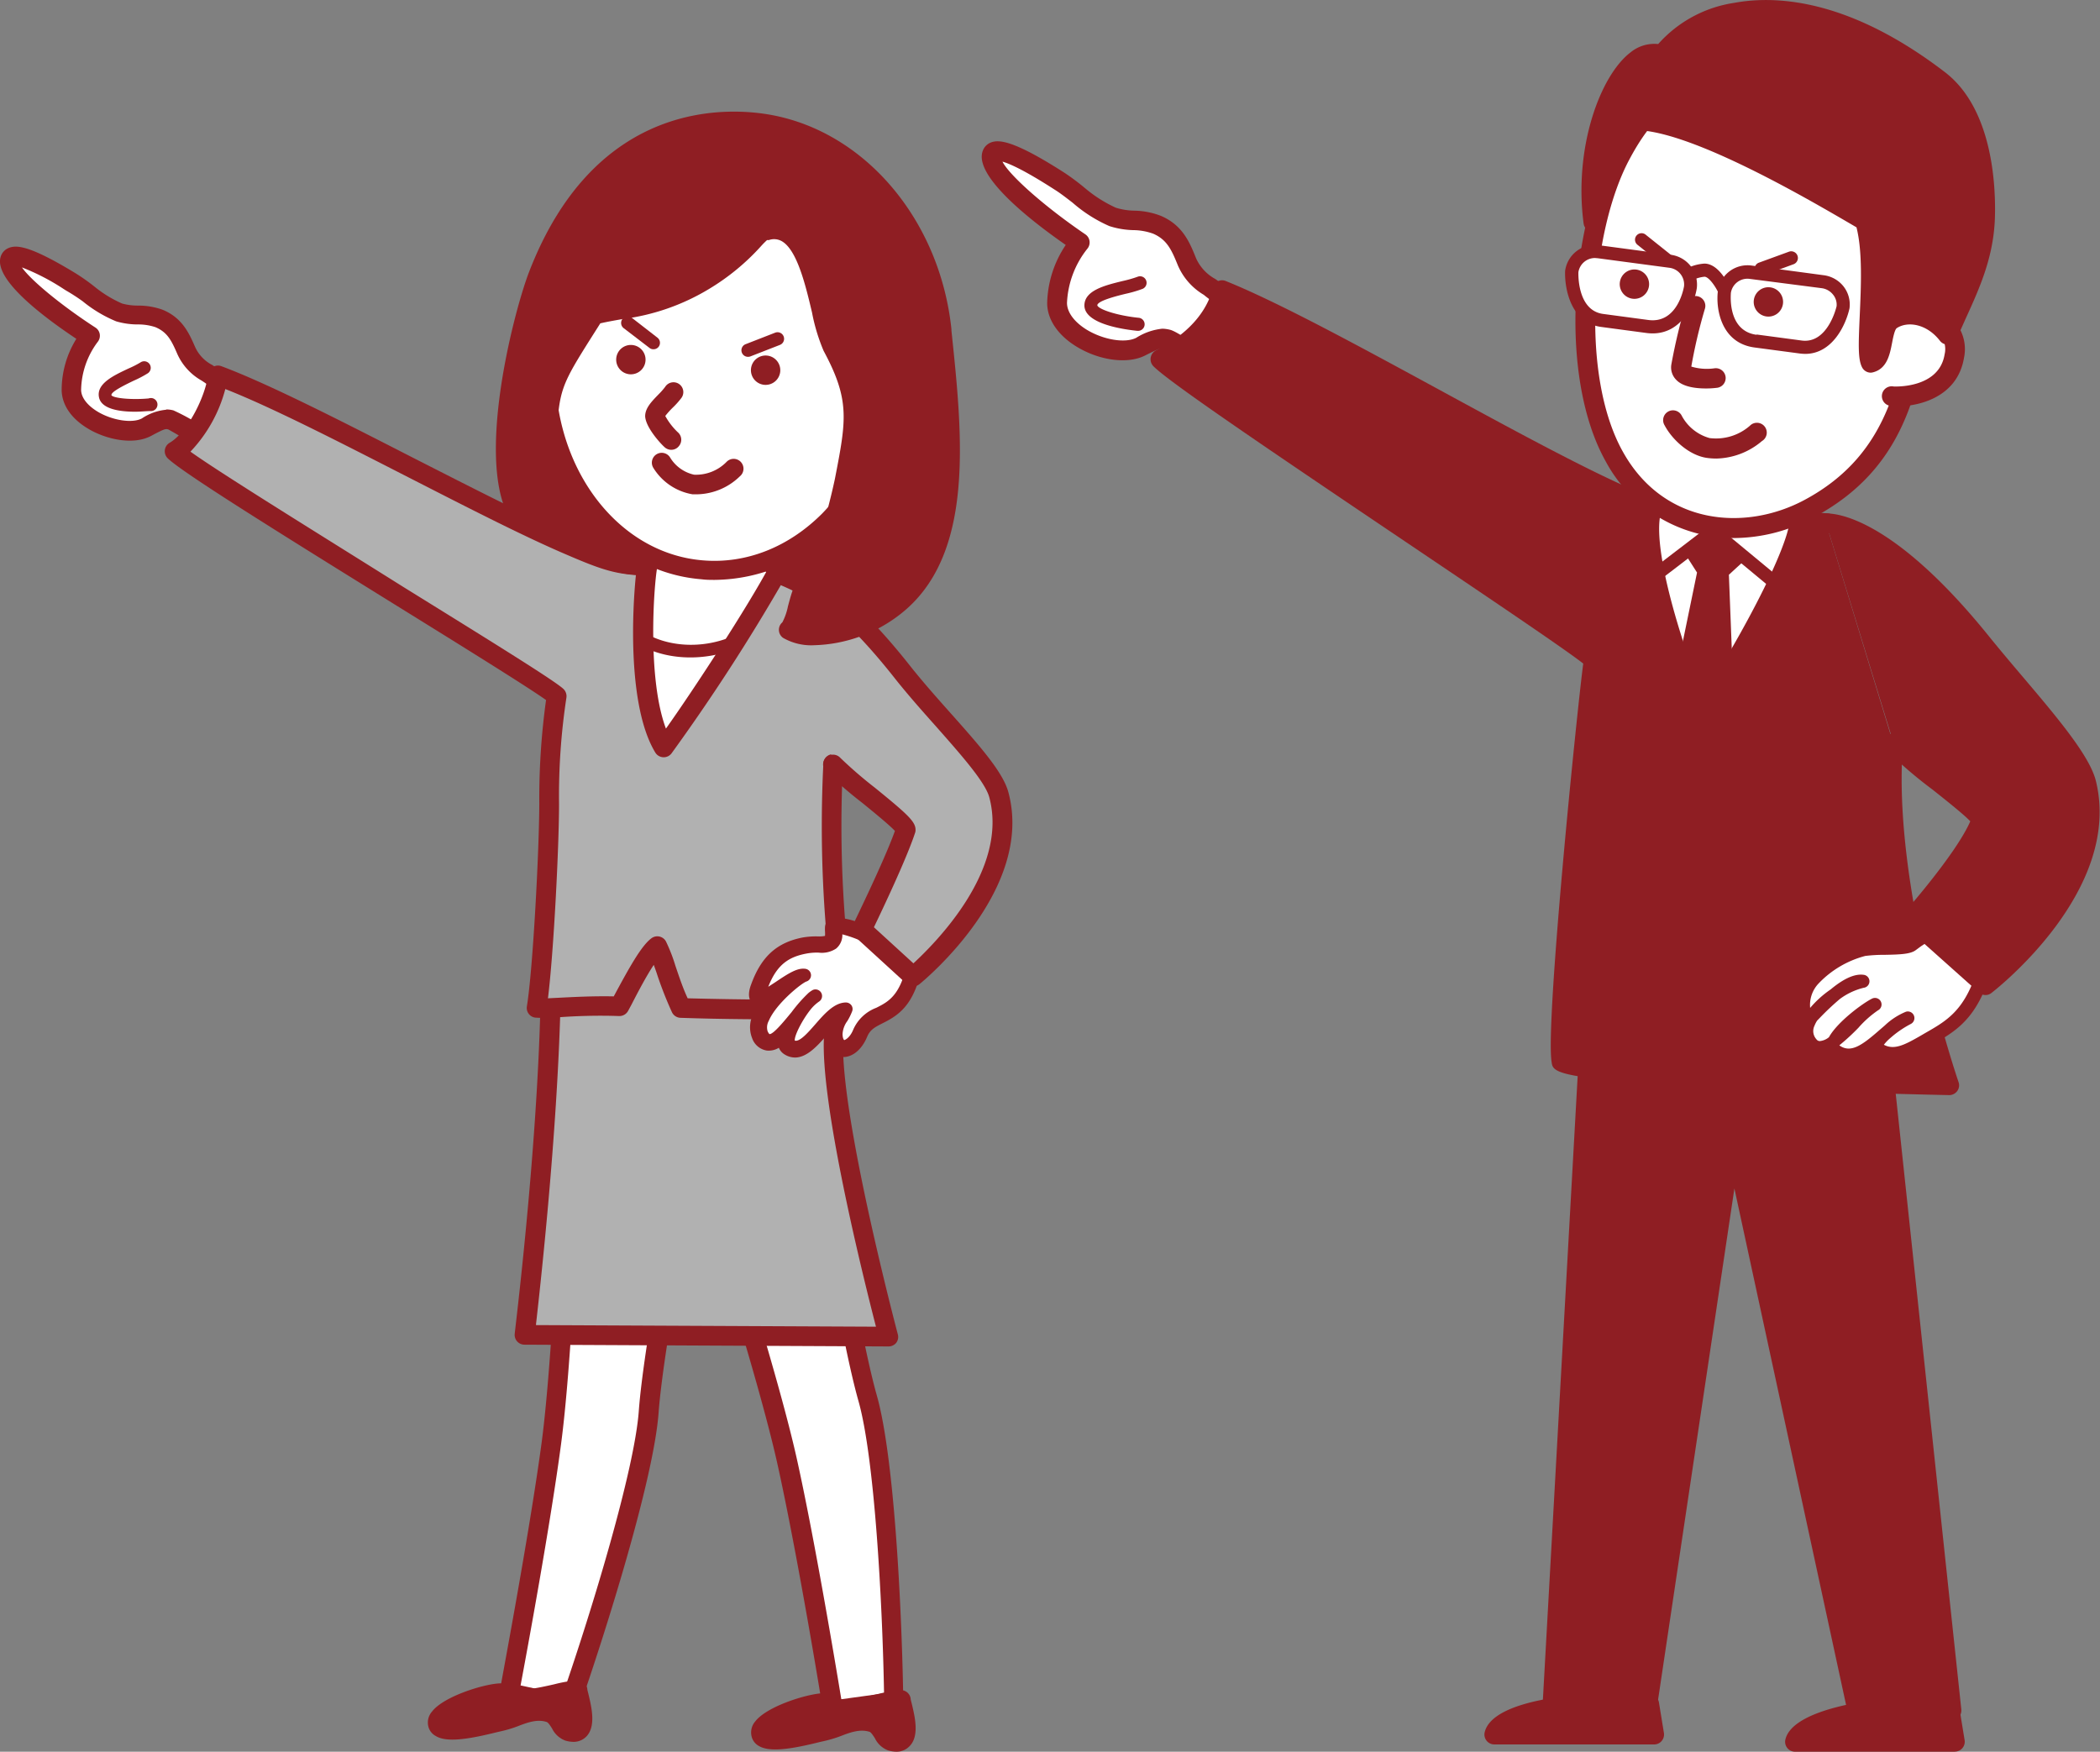 <svg xmlns="http://www.w3.org/2000/svg" viewBox="0 0 286.05 238.64"><rect x="0" y="0" width="286.05" height="238.64" fill="#808080" stroke="none"/><defs><style>.cls-1{fill:#fff;}.cls-2{fill:#8f1e23;}.cls-3{fill:#b1b1b1;}</style></defs><title>img_04</title><g id="Layer_2" data-name="Layer 2"><g id="レイヤー_1" data-name="レイヤー 1"><path class="cls-1" d="M88.34,192.35c.74-10,6-36.39,6-36.39L77.57,159.4s-.85,24.74-2.48,37.19c-1.7,13-5.74,34.06-5.74,34.06l8.18,1.76C81.85,220.05,87.74,200.57,88.34,192.35Z"/><path class="cls-2" d="M77.53,233.75a1.33,1.33,0,0,1-.28,0L69.07,232a1.34,1.34,0,0,1-1-1.56c0-.21,4-21.16,5.72-34,1.61-12.25,2.46-36.82,2.47-37.07a1.35,1.35,0,0,1,1.07-1.27l16.79-3.43a1.32,1.32,0,0,1,1.22.36,1.36,1.36,0,0,1,.37,1.21c-.06.26-5.28,26.38-6,36.22h0c-.68,9.24-7.41,30.47-10.88,40.41A1.34,1.34,0,0,1,77.53,233.75Zm-6.62-4.14,5.74,1.24c4-11.56,9.77-30.56,10.36-38.6.62-8.51,4.4-28.22,5.65-34.58L78.87,160.5c-.18,4.87-1,25.36-2.45,36.27S71.81,224.83,70.91,229.61Zm17.43-37.26h0Z"/><path class="cls-2" d="M68.17,230.71c-2.47.11-8.88,2.38-8.48,4.18s7.28-.15,8.35-.37c2.22-.45,4.44-2,6.82-1.2,1.28.41,1.57,2.25,2.5,2.52,3.4,1,1.52-4.42,1.35-5.55C76.27,230.39,70.36,232.79,68.17,230.71Z"/><path class="cls-2" d="M78.11,237.3a4.12,4.12,0,0,1-1.12-.18,3.31,3.31,0,0,1-1.8-1.66c-.24-.37-.51-.8-.73-.87-1.21-.39-2.45,0-3.88.56a16.61,16.61,0,0,1-2.27.69l-.62.14c-4,1-6.9,1.42-8.35.51a2,2,0,0,1-1-1.31,2.26,2.26,0,0,1,.5-2c1.57-2.06,7-3.75,9.22-3.85a1.31,1.31,0,0,1,1,.37c1,1,4.3.24,6.46-.25a19.22,19.22,0,0,1,3.11-.54A1.35,1.35,0,0,1,80,230.09c0,.16.08.39.15.69.43,1.79,1.08,4.49-.34,5.85A2.44,2.44,0,0,1,78.11,237.3Zm-.29-2.73.19,0a7.78,7.78,0,0,0-.34-2.83l-1.54.33-.44.1A4.54,4.54,0,0,1,77.45,234,4.94,4.94,0,0,0,77.82,234.57Zm-10.06-2.48a18.42,18.42,0,0,0-6.16,2.23,27.13,27.13,0,0,0,5.46-.94l.71-.17a12.23,12.23,0,0,0,1.59-.47A4.5,4.5,0,0,1,67.76,232.09Z"/><path class="cls-1" d="M118.18,190.51c-2.74-9.68-6.79-36.25-6.79-36.25l-14.6,9s7.67,23.54,10.39,35.8c2.85,12.81,6.26,34,6.26,34l8.29-1.14C121.55,218.77,120.43,198.44,118.18,190.51Z"/><path class="cls-2" d="M113.44,234.34a1.33,1.33,0,0,1-1.32-1.13c0-.21-3.44-21.27-6.25-33.89-2.68-12-10.28-35.44-10.35-35.67a1.33,1.33,0,0,1,.57-1.56l14.6-9a1.33,1.33,0,0,1,2,.94c0,.26,4.06,26.59,6.75,36.09h0c2.52,8.91,3.46,31.17,3.6,41.69a1.35,1.35,0,0,1-1.16,1.35l-8.29,1.13Zm-15-70.52c1.49,4.64,7.71,24.18,10.1,34.92s5.27,27.95,6.06,32.75l5.82-.8c-.21-12.22-1.28-32.05-3.48-39.81-2.33-8.22-5.51-28-6.51-34.42Z"/><path class="cls-2" d="M112.15,232.05c-2.47.11-8.88,2.38-8.48,4.18s7.28-.14,8.35-.37c2.22-.45,4.44-2,6.83-1.2,1.28.41,1.56,2.25,2.5,2.52,3.4,1,1.51-4.42,1.34-5.55C120.25,231.73,114.35,234.13,112.15,232.05Z"/><path class="cls-2" d="M122.09,238.64a4.12,4.12,0,0,1-1.12-.18,3.31,3.31,0,0,1-1.8-1.66c-.24-.37-.51-.8-.73-.87-1.21-.38-2.44,0-3.87.56a17.18,17.18,0,0,1-2.28.69l-.62.14c-4,1-6.89,1.42-8.35.51a2,2,0,0,1-.95-1.31,2.29,2.29,0,0,1,.5-2c1.58-2.06,7-3.75,9.23-3.85a1.38,1.38,0,0,1,1,.37c1,1,4.29.24,6.45-.25a19.22,19.22,0,0,1,3.11-.54,1.34,1.34,0,0,1,1.38,1.14c0,.15.08.39.15.69.43,1.79,1.09,4.49-.34,5.85A2.42,2.42,0,0,1,122.09,238.64Zm-.28-2.73.18,0a7.68,7.68,0,0,0-.33-2.83c-.47.09-1,.2-1.54.33l-.45.1a4.54,4.54,0,0,1,1.76,1.82A3.82,3.82,0,0,0,121.81,235.91Zm-10.07-2.48a18.42,18.42,0,0,0-6.16,2.23,27.13,27.13,0,0,0,5.46-.94l.71-.17a12.83,12.83,0,0,0,1.6-.47A4.48,4.48,0,0,1,111.74,233.43Z"/><path class="cls-3" d="M75,137.11c-.51,20.77-3.51,44.74-3.51,44.74l49.57.23s-8.18-30.73-7.47-41c.78-11.28-3.51-19.17-10.41-26.94-4.23-4.75-21-3.3-21.68,0C79.43,124.05,75.26,125,75,137.11Z"/><path class="cls-2" d="M121,183.43h0l-49.57-.24a1.35,1.35,0,0,1-1-.46,1.33,1.33,0,0,1-.32-1c0-.24,3-24.14,3.5-44.6a30.7,30.7,0,0,1,3.46-14.47,35.32,35.32,0,0,0,3.07-8.72c.29-1.43,1.78-2.48,4.53-3.22,5.78-1.55,16-1.31,19.46,2.6,5.81,6.55,11.64,15,10.75,27.92-.69,9.92,7.34,40.25,7.42,40.55a1.34,1.34,0,0,1-.23,1.16A1.36,1.36,0,0,1,121,183.43ZM73,180.52l46.32.22c-1.72-6.66-7.69-30.66-7.07-39.74.67-9.63-2.25-17.15-10.08-25.95-2.11-2.37-8.67-3-13.76-2.36-3.74.47-5.42,1.42-5.61,1.79a37.37,37.37,0,0,1-3.25,9.27,28.07,28.07,0,0,0-3.21,13.39h0C75.87,154.78,73.63,174.93,73,180.52Zm2-43.41Z"/><path class="cls-1" d="M80.44,86.91c-2.21,6.35-3.17,15.54-3.17,15.54l37.63.82a110.24,110.24,0,0,0-3.76-16.34c-2.32-6.62-6.7-11.29-10.64-14.83-3.26-2.92-8.68-1.56-10.46.25C87.43,75,82.65,80.57,80.44,86.91Z"/><path class="cls-2" d="M114.9,104.61h0l-37.64-.82a1.36,1.36,0,0,1-1-.46,1.32,1.32,0,0,1-.33-1c0-.39,1-9.42,3.25-15.84h0c2.42-7,7.73-12.85,9.9-15.06,2.39-2.43,8.61-3.63,12.31-.31s8.52,8.26,11,15.38a110.22,110.22,0,0,1,3.83,16.59,1.35,1.35,0,0,1-1.33,1.54Zm-36.13-3.47,34.55.75a100.72,100.72,0,0,0-3.45-14.52c-2.29-6.55-6.69-11.07-10.27-14.27-2.74-2.46-7.38-1.06-8.6.19-2,2.08-7,7.62-9.29,14.06A78.4,78.4,0,0,0,78.77,101.14Z"/><path class="cls-1" d="M86,85.82c3.11,3.19,11,4.49,17.34-.15L88.48,107.51l-2.83-22.1"/><path class="cls-2" d="M88.48,108.41a.64.64,0,0,1-.2,0,.87.87,0,0,1-.68-.75l-2.84-22.1a.9.9,0,0,1,.78-1,.88.88,0,0,1,.94.56,1.27,1.27,0,0,1,.12.1c2.68,2.76,10,4.26,16.17-.24A.89.89,0,0,1,104,86.17L89.22,108A.89.89,0,0,1,88.48,108.41ZM86.84,87.66l2.23,17.4,11.37-16.77C95.54,90.32,90.17,89.79,86.84,87.66Z"/><path class="cls-1" d="M20,58.22c-3,1.65-10.12-.94-10.25-5a12.5,12.5,0,0,1,2.55-7.4S.59,38.26,1.37,35.4c.5-1.86,7.61,2.61,8.31,3,2,1.19,4.36,3.43,6.52,4.16,1.78.59,3.66.1,5.42.82,2.13.86,2.87,2.39,3.74,4.4s2.35,2.57,4,3.86c1.41,1.09,2.61,2.85,4.44,3.28.87.21-5,5.76-5,5.76s-4.68-3.24-5.55-3.45S22,57.13,20,58.22Z"/><path class="cls-2" d="M28.83,62a1.35,1.35,0,0,1-.77-.24,50.28,50.28,0,0,0-5.14-3.26c-.37-.09-.48-.11-2.29.86h0c-2.47,1.34-6.13.49-8.48-.87S8.47,55.27,8.4,53.22a13.25,13.25,0,0,1,2-7.06C5.73,43.05-.76,38.1.07,35.05a1.88,1.88,0,0,1,1.14-1.28c1.06-.42,2.87-.31,8.94,3.37l.21.13A27.6,27.6,0,0,1,12.81,39a16.27,16.27,0,0,0,3.82,2.35,8,8,0,0,0,2.2.28,9.86,9.86,0,0,1,3.3.56c2.72,1.11,3.64,3.24,4.46,5.11a5.13,5.13,0,0,0,2.32,2.42c.39.27.83.56,1.29.92a18.17,18.17,0,0,1,1.38,1.24,6.14,6.14,0,0,0,2.54,1.8,1.47,1.47,0,0,1,1.07,1c.19.73.39,1.48-5.44,7A1.35,1.35,0,0,1,28.83,62Zm-6.2-6.22a3.8,3.8,0,0,1,1,.13,28.21,28.21,0,0,1,5.1,3c1.24-1.21,2.49-2.51,3.25-3.38a12.24,12.24,0,0,1-2.22-1.83c-.41-.39-.79-.76-1.17-1.06s-.77-.56-1.14-.8a7.82,7.82,0,0,1-3.28-3.58c-.83-1.92-1.38-3-3-3.69a7.39,7.39,0,0,0-2.41-.37,10.47,10.47,0,0,1-2.93-.42,18.08,18.08,0,0,1-4.56-2.73A26,26,0,0,0,9,39.58l-.24-.15a30.48,30.48,0,0,0-5.77-3c1.17,1.71,5.37,5.19,10,8.19a1.31,1.31,0,0,1,.6.91,1.35,1.35,0,0,1-.29,1.06,11.22,11.22,0,0,0-2.25,6.51c0,1.09.91,2.21,2.4,3.07,2,1.14,4.62,1.51,5.88.83h0A7.14,7.14,0,0,1,22.63,55.82Z"/><path class="cls-1" d="M19.69,50.11c-1.43,1-5.69,2.19-5.33,3.85s6,1.14,6,1.14"/><path class="cls-2" d="M18.41,56.09c-2.09,0-4.58-.35-4.92-1.94-.41-1.88,2-3,4-3.94a13.59,13.59,0,0,0,1.65-.84.89.89,0,0,1,1,1.48,14.94,14.94,0,0,1-1.9,1c-2.1,1-3.13,1.63-3.06,2,.31.41,2.78.64,5.07.43A.89.89,0,1,1,20.47,56C19.93,56,19.2,56.09,18.41,56.09Z"/><path class="cls-3" d="M113.48,104.16a167,167,0,0,0,1.65,33.34s-10.85.15-22.34-.18c-1.54-3.19-2.53-7.14-3.3-8.46-1.33,1-3.49,5.2-5.11,8.2-5.29-.19-10.22.4-11.29.23.86-5.24,1.69-21.52,1.71-27.81a92.53,92.53,0,0,1,1-14.69c-2.37-2.28-48.4-29.78-52-33.31,2.85-1.67,5.49-6.95,5.9-10.36,11.52,4.31,34.77,17.5,48,23.21,5.23,2.26,6.68,2.59,10.43,2.77-.57,3.15-1.57,18.36,2.28,24.72A260,260,0,0,0,106,77.62l4.18,1.64"/><path class="cls-2" d="M108.7,138.87c-4.21,0-10,0-16-.21a1.34,1.34,0,0,1-1.17-.76,51.43,51.43,0,0,1-2.12-5.45q-.18-.52-.36-1c-1,1.5-2.16,3.71-3,5.35l-.49.91a1.35,1.35,0,0,1-1.23.71c-3-.11-6,0-8.13.16a19.75,19.75,0,0,1-3.32.05,1.33,1.33,0,0,1-1.11-1.54c.82-5,1.67-21.09,1.69-27.6a97.66,97.66,0,0,1,.92-14.12c-2.45-1.76-12.14-7.77-20.79-13.13C36.84,71.85,24.83,64.35,22.85,62.44a1.34,1.34,0,0,1,.26-2.12C25.56,58.89,28,54,28.35,51A1.33,1.33,0,0,1,29,50a1.29,1.29,0,0,1,1.16-.11c6.41,2.39,16.45,7.53,26.16,12.5,7.86,4,16,8.18,21.92,10.73,5.21,2.25,6.46,2.5,10,2.67a1.31,1.31,0,0,1,1,.5,1.33,1.33,0,0,1,.27,1.07c-.45,2.51-1.36,15.08,1.2,21.9,3.56-5,11.08-16.46,14.15-22.24a1.33,1.33,0,0,1,1.67-.62L110.65,78a1.34,1.34,0,1,1-1,2.5L106.6,79.3a267.53,267.53,0,0,1-15.14,23.35,1.34,1.34,0,0,1-2.2-.13c-3.81-6.29-3.13-19.47-2.64-24.17-3.07-.24-4.89-.82-9.45-2.79C71.16,73,63,68.79,55.09,64.75,46.17,60.19,37,55.48,30.69,53a19.58,19.58,0,0,1-4.75,8.53C30.3,64.64,43.86,73,55,80c12.77,7.91,20.66,12.81,21.76,13.87a1.37,1.37,0,0,1,.39,1.2,88.91,88.91,0,0,0-1,14.46c0,5.57-.7,19.9-1.51,26.47l1.42-.07c2-.1,4.68-.25,7.54-.19l.1-.18c2.08-3.87,3.66-6.69,5-7.71a1.34,1.34,0,0,1,2,.38A22.78,22.78,0,0,1,92,131.57c.48,1.41,1,3,1.67,4.43,8.52.23,16.63.2,19.91.17a171.24,171.24,0,0,1-1.43-32.09,1.34,1.34,0,1,1,2.67.16,167,167,0,0,0,1.64,33,1.32,1.32,0,0,1-.29,1.08,1.33,1.33,0,0,1-1,.49C115.1,138.84,112.57,138.87,108.7,138.87Z"/><path class="cls-1" d="M122.39,126.93c-1.45,2.89-6.39-.87-8.64-.58,0,.66.23,1.6-.51,2.2s-2,.18-3.62.49c-2.9.55-4.74,1.92-6.06,5.52-1.37,3.76,4-1.88,5.93-1.67-1.07.31-7.06,5.25-5.83,8,1.56,3.48,5.2-4,7.36-5.21-1.61.85-4.81,6-3.44,6.84,2.37,1.4,4.94-5,7.55-5-.41,1.17-1.36,1.92-1.36,3.39,0,2.3,2.07,2.38,3.15-.22,1.64-3.91,6.16-.93,7.64-10.52"/><path class="cls-2" d="M108.29,144.07a2.7,2.7,0,0,1-1.4-.41,1.92,1.92,0,0,1-.8-.92,2.63,2.63,0,0,1-1.64.38,2.54,2.54,0,0,1-2-1.69,4,4,0,0,1,.21-3.4,8,8,0,0,1,.49-.9,1.56,1.56,0,0,1-.52-.28c-1-.81-.51-2.22-.31-2.75,1.38-3.79,3.5-5.69,7-6.38a10.54,10.54,0,0,1,2.06-.15,4.21,4.21,0,0,0,1-.07,5,5,0,0,0,0-.58,5,5,0,0,1,0-.67,1.35,1.35,0,0,1,1.16-1.23,9,9,0,0,1,3.85.85c2.24.82,3.44,1.12,3.77.46a1.34,1.34,0,1,1,2.39,1.2c-1.46,2.91-4.84,1.67-7.08.85-.47-.17-1-.36-1.46-.5a2.69,2.69,0,0,1-1,1.7,4,4,0,0,1-2.67.67,8.39,8.39,0,0,0-1.56.1,5.5,5.5,0,0,0-4.21,2.85c1.65-1.09,2.84-1.78,4-1.65a1.34,1.34,0,0,1,.24,2.62c-.68.29-4,3-4.87,5.19a1.37,1.37,0,0,0-.12,1v0a17.17,17.17,0,0,0,2.46-2.72,17.72,17.72,0,0,1,2.44-2.74,3.43,3.43,0,0,1,.61-.41,1.34,1.34,0,0,1,1.8.55,1.32,1.32,0,0,1-.53,1.8,5.08,5.08,0,0,0-1,1,12.67,12.67,0,0,0-1.94,3.34,14.94,14.94,0,0,0,1.86-1.87c1.35-1.55,2.76-3.14,4.56-3.14h0a1.35,1.35,0,0,1,1.09.56,1.39,1.39,0,0,1,.17,1.22,8.16,8.16,0,0,1-.71,1.42,2.87,2.87,0,0,0-.58,1.54,1.15,1.15,0,0,0,0,.19,3.14,3.14,0,0,0,.57-.93A6,6,0,0,1,119,137c1.73-.87,3.37-1.69,4.2-7a1.34,1.34,0,1,1,2.64.41c-1,6.21-3.12,7.76-5.64,9-1,.52-1.66.83-2.08,1.83-.81,1.94-2.27,3-3.71,2.72a2.65,2.65,0,0,1-2-2.69C111.27,142.55,109.88,144.07,108.29,144.07Z"/><path class="cls-1" d="M122.39,126.93c-1.45,2.89-6.39-.87-8.64-.58,0,.66.23,1.6-.51,2.2s-2,.18-3.62.49c-2.9.55-4.74,1.92-6.06,5.52-1.37,3.76,4-1.88,5.93-1.67-1.07.31-7.06,5.25-5.83,8,1.56,3.48,5.2-4,7.36-5.21-1.61.85-4.81,6-3.44,6.84,2.37,1.4,4.94-5,7.55-5-.41,1.17-1.36,1.92-1.36,3.39,0,2.3,2.07,2.38,3.15-.22,1.64-3.91,6.16-.93,7.64-10.52"/><path class="cls-2" d="M108.29,143.62a2.33,2.33,0,0,1-1.17-.34,1.62,1.62,0,0,1-.76-1.26,2.55,2.55,0,0,1-1.86.65,2.14,2.14,0,0,1-1.66-1.43,3.59,3.59,0,0,1,.22-3,9.38,9.38,0,0,1,.89-1.5,1.23,1.23,0,0,1-1-.22c-.77-.61-.35-1.76-.17-2.25,1.34-3.67,3.29-5.43,6.72-6.09a11.25,11.25,0,0,1,2-.15,2.73,2.73,0,0,0,1.26-.15c.18-.15.2-.37.18-1,0-.22,0-.43,0-.62a.89.89,0,0,1,.78-.81,8.53,8.53,0,0,1,3.64.82c2.59.95,3.83,1.21,4.31.24a.89.89,0,0,1,1.6.8c-1.28,2.55-4.31,1.45-6.53.64a16.7,16.7,0,0,0-2-.66,2.4,2.4,0,0,1-.84,1.93,3.52,3.52,0,0,1-2.38.56,7.74,7.74,0,0,0-1.64.12c-2.28.43-4,1.36-5.23,4.53l.91-.59c1.79-1.2,3-2,4.11-1.86a.89.89,0,0,1,.8.81.9.9,0,0,1-.64.93c-.67.24-4.12,3-5.11,5.35a1.83,1.83,0,0,0-.16,1.42c.15.33.26.39.27.39h0c.57,0,2.17-2,3-3a20.16,20.16,0,0,1,2.29-2.6,3.73,3.73,0,0,1,.61-.42.9.9,0,0,1,.86,1.57,5.47,5.47,0,0,0-1.21,1.14c-1.09,1.38-2.19,3.5-2.12,4.19.66.21,1.78-1.06,2.77-2.19,1.28-1.47,2.62-3,4.22-3h0a.94.94,0,0,1,.72.38.87.87,0,0,1,.11.81,8,8,0,0,1-.66,1.34,3.28,3.28,0,0,0-.65,1.76c0,.6.18.82.23.83s.74-.25,1.21-1.39a5.58,5.58,0,0,1,3.14-3c1.76-.88,3.58-1.79,4.44-7.36a.88.88,0,0,1,1-.74.89.89,0,0,1,.74,1c-1,6.48-3.44,7.7-5.4,8.68a3.87,3.87,0,0,0-2.29,2.05c-.73,1.74-2,2.71-3.21,2.45-.81-.16-1.67-.92-1.66-2.58a4.08,4.08,0,0,1,.11-1c-.26.28-.51.57-.75.84C111.05,142.12,109.74,143.62,108.29,143.62Z"/><path class="cls-3" d="M113.48,104.16c2.25,2.43,9.9,7.85,9.88,8.9-1.37,4.18-6,13.57-6,13.57l7,6.4s15-12.22,11.64-24.78c-1-3.69-8.17-10.41-13.15-16.73-6.52-8.27-11.32-11.78-14.5-13.21"/><path class="cls-2" d="M124.39,134.37a1.32,1.32,0,0,1-.91-.35l-7-6.4a1.34,1.34,0,0,1-.3-1.58c0-.09,4.19-8.56,5.72-12.84-.75-.81-2.92-2.58-4.43-3.81a59.1,59.1,0,0,1-5-4.32,1.34,1.34,0,0,1,2-1.82,58,58,0,0,0,4.7,4.06c4.51,3.67,5.56,4.64,5.54,5.77a1.09,1.09,0,0,1-.07.4c-1.15,3.5-4.41,10.36-5.6,12.84l5.38,4.92c3-2.78,13-12.76,10.33-22.64-.57-2.11-4-5.95-7.28-9.67-1.92-2.15-3.89-4.38-5.63-6.58-6.58-8.34-11.24-11.58-14-12.82a1.34,1.34,0,1,1,1.11-2.44c4.4,2,9.44,6.57,15,13.6,1.69,2.14,3.64,4.34,5.53,6.46,3.83,4.31,7.13,8,7.87,10.76,3.58,13.24-11.46,25.64-12.1,26.16A1.33,1.33,0,0,1,124.39,134.37Zm-2.28-20.89h0Z"/><path class="cls-1" d="M121.52,51.68c-1.25,15.39-12.82,27-25.82,25.95S73.16,63.23,74.41,47.84s12.82-27,25.83-25.95S122.78,36.28,121.52,51.68Z"/><path class="cls-2" d="M97.36,79c-.59,0-1.18,0-1.77-.08C81.86,77.85,71.77,63.83,73.08,47.73s13.55-28.3,27.27-27.18a23.11,23.11,0,0,1,17,10.08,31.93,31.93,0,0,1,5.54,21.16,31.94,31.94,0,0,1-8.89,20A23.38,23.38,0,0,1,97.36,79ZM98.6,23.16C87,23.16,76.89,33.93,75.75,48c-1.19,14.63,7.8,27.35,20,28.34,5.9.49,11.67-1.79,16.27-6.41a29.24,29.24,0,0,0,8.12-18.31h0a29.18,29.18,0,0,0-5-19.38,20.48,20.48,0,0,0-15-9Q99.37,23.16,98.6,23.16Z"/><path class="cls-2" d="M87.93,49.11A2,2,0,1,1,86.09,47,2,2,0,0,1,87.93,49.11Z"/><path class="cls-2" d="M106.28,50.6a2,2,0,1,1-1.83-2.16A2,2,0,0,1,106.28,50.6Z"/><path class="cls-2" d="M91.44,61.28a1.36,1.36,0,0,1-.87-.32c-.55-.47-2.62-2.72-2.69-4.25,0-1.12.87-2,1.84-3a9.57,9.57,0,0,0,.88-1,1.34,1.34,0,1,1,2.18,1.55,11.05,11.05,0,0,1-1.16,1.29,11.15,11.15,0,0,0-1,1.12,9.1,9.1,0,0,0,1.7,2.21,1.34,1.34,0,0,1,.16,1.89A1.32,1.32,0,0,1,91.44,61.28Z"/><path class="cls-2" d="M95,67.34l-.67,0a7.79,7.79,0,0,1-5.34-3.61,1.34,1.34,0,0,1,2.29-1.4,5.1,5.1,0,0,0,3.27,2.34A5.83,5.83,0,0,0,99,62.89a1.34,1.34,0,1,1,1.78,2A8.57,8.57,0,0,1,95,67.34Z"/><path class="cls-2" d="M128.31,45c-1.38-13.12-10.37-25.52-23.3-28-10-1.91-24.13,1-31.68,20.6-2.63,6.81-7.27,27.1-2,33.28,2.45,1,15.22,8.53,17.68,5.25C78.45,71,76.91,64.28,74.59,57.3,75,52,75.91,50.84,80.9,43c4.13-1.13,8.76-.87,15-4.71s7.34-7,8.46-6.81c6.48-1.85,7.1,12.21,9,15.75,3.78,7,3.27,10.11,1.67,18.31-.23,1.18-.57,2.65-1,4.26-.46,1.76-4.36,5-7,6.5A6.59,6.59,0,0,0,105.75,78c.78.41,3.61,1.46,3.81,2-1,2.4-1.17,5-2.12,5.81,1.82,1.27,8.61,1.31,14.41-3.18C131.55,75.14,129.8,59.07,128.31,45Z"/><path class="cls-2" d="M110.92,87.9a7.68,7.68,0,0,1-4.25-1,1.34,1.34,0,0,1-.1-2.12,8.16,8.16,0,0,0,.76-2.18c.18-.67.37-1.4.63-2.15-.56-.28-1.35-.62-1.76-.8s-.84-.37-1.07-.49a1.35,1.35,0,0,1-.57-1.81,7.67,7.67,0,0,1,1.53-2.11,1.2,1.2,0,0,1,.26-.18c2.83-1.54,6.1-4.59,6.38-5.66.41-1.56.75-3,1-4.18,1.55-8,2.08-10.69-1.54-17.42a25.41,25.41,0,0,1-1.58-5.22c-.85-3.58-2-8.49-4.1-9.71a2.12,2.12,0,0,0-1.76-.17.85.85,0,0,1-.26,0,11.64,11.64,0,0,0-.85.86,31,31,0,0,1-7,5.77,30.06,30.06,0,0,1-11.87,4.14c-1,.18-2,.35-3,.58l-.52.82c-4.18,6.6-4.89,7.72-5.28,12.21l.39,1.19c2.11,6.49,3.93,12.1,13.21,16.6a1.34,1.34,0,0,1,.72.89A1.36,1.36,0,0,1,90,76.94c-2.47,3.3-9.77,0-17.05-3.73-1-.49-1.81-.91-2.21-1.08a1.3,1.3,0,0,1-.52-.38c-6-7.11-.33-29,1.82-34.63,9.23-24,27.73-22.47,33.18-21.43,12.8,2.44,22.83,14.43,24.38,29.16l0,.2c1.52,14.4,3.24,30.72-7,38.65A19.91,19.91,0,0,1,110.92,87.9Zm-1.53-2.8A16.07,16.07,0,0,0,121,81.58c9.06-7,7.42-22.54,6-36.25l0-.2h0c-1.43-13.56-10.57-24.59-22.22-26.81-6.33-1.2-21.92-1.69-30.18,19.77-3.07,8-6.63,26.14-2.45,31.7.5.23,1.19.58,2.08,1a59.47,59.47,0,0,0,10.62,4.54c-7.31-4.72-9.2-10.54-11-16.2-.15-.48-.31-1-.47-1.44a1.19,1.19,0,0,1-.06-.53c.43-5.38,1.34-6.81,5.71-13.7l.8-1.26a1.31,1.31,0,0,1,.77-.57,36.38,36.38,0,0,1,3.74-.77A27.92,27.92,0,0,0,95.2,37.1a28.1,28.1,0,0,0,6.46-5.31c.88-.94,1.59-1.7,2.56-1.71a4.72,4.72,0,0,1,3.62.48c3.09,1.81,4.29,6.91,5.36,11.41a24.41,24.41,0,0,0,1.33,4.57c4.07,7.57,3.36,11.22,1.81,19.21-.24,1.23-.59,2.73-1,4.34-.63,2.39-5.07,5.85-7.53,7.24l-.07.07c2,.86,2.8,1.34,3.09,2.15a1.41,1.41,0,0,1,0,1,20.19,20.19,0,0,0-.88,2.78C109.75,84,109.59,84.55,109.39,85.1Z"/><path class="cls-2" d="M89,47.58a.85.85,0,0,1-.54-.19L85,44.74a.9.9,0,1,1,1.1-1.42L89.55,46a.89.89,0,0,1,.16,1.25A.88.88,0,0,1,89,47.58Z"/><path class="cls-2" d="M101.91,48.61a.89.89,0,0,1-.32-1.73l4-1.56a.89.89,0,0,1,.64,1.67l-4,1.56A.91.91,0,0,1,101.91,48.61Z"/><path class="cls-2" d="M216.56,232.14c-2.73,0-12.34,1.19-13,4.17h21.78l-.68-4.17Z"/><path class="cls-2" d="M225.32,237.65H203.54a1.35,1.35,0,0,1-1.31-1.64c1.09-4.73,14.17-5.21,14.33-5.21h8.08a1.34,1.34,0,0,1,1.33,1.12l.68,4.17a1.35,1.35,0,0,1-.31,1.09A1.32,1.32,0,0,1,225.32,237.65ZM207.57,235h16.18l-.25-1.49h-6.94A33.41,33.41,0,0,0,207.57,235Z"/><path class="cls-2" d="M257.85,232.73c-2.72,0-12.67,1.59-13.35,4.57h21.79l-.69-4.18Z"/><path class="cls-2" d="M266.29,238.64H244.5a1.35,1.35,0,0,1-1.31-1.64c1-4.42,13.07-5.61,14.66-5.61h.07l7.75.39a1.34,1.34,0,0,1,1.26,1.12l.68,4.17a1.35,1.35,0,0,1-1.32,1.56Zm-18-2.68h16.39l-.25-1.55-6.64-.34A33.07,33.07,0,0,0,248.32,236Z"/><polygon class="cls-2" points="216.88 135.21 211.48 232.05 224.39 232.05 235.97 154.46 252.96 233.04 265.82 233.04 255.41 135.21 216.88 135.21"/><path class="cls-2" d="M265.82,234.38H253a1.34,1.34,0,0,1-1.31-1.06l-15.44-71.41-10.5,70.34a1.34,1.34,0,0,1-1.32,1.14H211.48a1.33,1.33,0,0,1-1.34-1.41l5.4-96.84a1.34,1.34,0,0,1,1.34-1.27h38.53a1.34,1.34,0,0,1,1.33,1.2l10.42,97.82a1.36,1.36,0,0,1-1.34,1.49ZM254,231.7h10.29L254.2,136.55H218.14l-5.25,94.16h10.34l11.41-76.45a1.35,1.35,0,0,1,1.28-1.14,1.37,1.37,0,0,1,1.36,1Z"/><path class="cls-1" d="M155.37,47.24C151.9,49,144,45.89,144,41.28a14,14,0,0,1,3.08-8.23s-12.93-8.78-12-12c.62-2.07,8.47,3.15,9.25,3.64,2.23,1.39,4.79,4,7.2,4.85,2,.72,4.11.22,6.07,1.07,2.36,1,3.15,2.78,4.06,5.05s2.57,3,4.41,4.45c1.54,1.27,2.84,3.28,4.88,3.82,1,.26-5.76,6.32-5.76,6.32s-5.16-3.77-6.13-4S157.67,46.07,155.37,47.24Z"/><path class="cls-2" d="M165.22,51.61a1.35,1.35,0,0,1-.79-.25,55.2,55.2,0,0,0-5.72-3.84c-.48-.12-.62-.16-2.73.91-2.36,1.2-6.2.71-9.34-1.21-2.51-1.53-4-3.69-4-5.93a14.76,14.76,0,0,1,2.53-7.92C140,29.78,132.82,24,133.82,20.69A1.94,1.94,0,0,1,135,19.4c1.1-.41,3.12-.25,9.78,4l.25.16a32.34,32.34,0,0,1,2.68,2A18.2,18.2,0,0,0,152,28.3a9,9,0,0,0,2.51.4,10.47,10.47,0,0,1,3.63.71c3,1.29,3.93,3.67,4.78,5.77A6,6,0,0,0,165.53,38c.43.3.91.65,1.41,1.05a20.52,20.52,0,0,1,1.51,1.43,7.08,7.08,0,0,0,2.87,2.14,1.42,1.42,0,0,1,1.05,1.06c.18.74.38,1.57-6.25,7.55A1.35,1.35,0,0,1,165.22,51.61Zm-6.9-6.83a4.57,4.57,0,0,1,1.11.16c.92.25,3.67,2.15,5.69,3.61,1.54-1.42,3.12-3,4-3.95a13.24,13.24,0,0,1-2.58-2.2c-.45-.46-.87-.88-1.29-1.23s-.86-.65-1.27-1a8.63,8.63,0,0,1-3.53-4c-.87-2.15-1.49-3.51-3.36-4.33a8.25,8.25,0,0,0-2.75-.49,11.46,11.46,0,0,1-3.23-.55,19.46,19.46,0,0,1-5-3.18c-.88-.68-1.7-1.32-2.46-1.79l-.28-.18c-4-2.56-5.93-3.38-6.82-3.63.94,1.87,5.78,6.16,11.28,9.9a1.31,1.31,0,0,1,.58.93,1.33,1.33,0,0,1-.31,1.05,12.74,12.74,0,0,0-2.76,7.36c0,1.28,1,2.62,2.69,3.66,2.28,1.38,5.23,1.87,6.74,1.1h0A8.2,8.2,0,0,1,158.32,44.78Z"/><path class="cls-1" d="M155.3,38.53c-1.78.75-6.74,1.18-6.71,3.09s6.4,2.56,6.4,2.56"/><path class="cls-2" d="M155,45.07h-.09c-2.15-.22-7.16-1-7.2-3.44,0-2.06,2.76-2.75,5.23-3.35a16.42,16.42,0,0,0,2-.57.89.89,0,0,1,.7,1.64,16.68,16.68,0,0,1-2.29.67c-1.07.26-3.89.95-3.88,1.58.16.53,2.63,1.38,5.6,1.69a.89.89,0,0,1-.09,1.78Z"/><path class="cls-2" d="M248.73,71.27c-11.9-.77-17.19,1.16-29-4.3C205,60.18,179.27,44.7,166.46,39.54c-1,4-4.09,7.22-8.47,9.44,4,4.07,56.45,38.28,59,40.91-.63,3.17-5.26,49.54-4.43,54.59.14.83,6.52,1.48,14.81,2,1.26.08,3.85-9.24,3.85-9.24s2,9.58,3.62,9.65c14.16.64,30.68,1,30.68,1s-9.27-26.8-7.63-46.62"/><path class="cls-2" d="M265.56,149.19h0c-.16,0-16.69-.34-30.71-1-.65,0-2-.09-3.7-5.94-2,5.64-3,5.58-3.8,5.53-15.69-1-15.83-1.82-16-3.11-.86-5.22,3.42-47.54,4.31-54.27-2.53-2-13.3-9.24-23.74-16.28-19-12.81-32.67-22.05-34.81-24.23a1.35,1.35,0,0,1-.37-1.16,1.37,1.37,0,0,1,.72-1c4.22-2.14,6.91-5.1,7.77-8.56a1.29,1.29,0,0,1,.69-.87A1.31,1.31,0,0,1,167,38.3c7.11,2.86,18.24,8.92,29,14.77,8.71,4.74,17.73,9.65,24.31,12.69,8.42,3.88,13.33,3.9,20.12,3.94,2.45,0,5.22,0,8.43.23a1.34,1.34,0,1,1-.18,2.67c-3.12-.2-5.74-.21-8.26-.22-6.86,0-12.28-.06-21.23-4.19-6.67-3.08-15.72-8-24.47-12.76-10-5.46-20.39-11.1-27.38-14.09a16.15,16.15,0,0,1-7,7.86c4.92,3.82,20.33,14.2,33,22.73C207.85,81.7,216.8,87.75,218,89a1.34,1.34,0,0,1,.36,1.2c-.74,3.74-4.91,46.6-4.47,53.56.93.27,3.88.82,13.14,1.39a44.69,44.69,0,0,0,3-8.23,1.41,1.41,0,0,1,1.33-1,1.33,1.33,0,0,1,1.27,1.07c.74,3.49,2,7.61,2.69,8.6,11.12.5,23.73.8,28.43.91-2.06-6.42-8.51-28.23-7.1-45.35A1.35,1.35,0,0,1,258,99.89a1.33,1.33,0,0,1,1.22,1.45c-1.59,19.3,7.47,45.81,7.56,46.07a1.32,1.32,0,0,1-.18,1.23A1.35,1.35,0,0,1,265.56,149.19Z"/><path class="cls-1" d="M271.37,127.58c-1.94,10.73-5.37,12-9.45,14.36-2,1.18-4.1,2.34-6.14.88-.87-.62,1.87-3,4.15-4.17-3,1-6.54,7.2-10.07,4.36-1.39-1.12,3.68-5.3,5.52-6.21-2.46,1.29-6.46,7.8-8.64,5.32-2.89-3.31,4.68-8.22,7-8.49-2.18-.29-5.45,3.32-7.08,4.94-1.52-.36-1.34-3.29.38-5.21a14.25,14.25,0,0,1,7-4.05c1.8-.29,5.66,0,6.5-.62s3.48-2.39,3.56-3.13C266.58,125.3,271.37,127.58,271.37,127.58Z"/><path class="cls-2" d="M251.78,144.65a3.9,3.9,0,0,1-2.48-.94,1.53,1.53,0,0,1-.32-.36,2.94,2.94,0,0,1-1.15.22,2.41,2.41,0,0,1-1.76-.86,3.41,3.41,0,0,1-.59-3.66s0-.07,0-.11a2.47,2.47,0,0,1-.63-1,5.81,5.81,0,0,1,1.48-5.14,15.1,15.1,0,0,1,7.48-4.33,25,25,0,0,1,2.86-.17A13,13,0,0,0,260,128l.72-.54a14.68,14.68,0,0,0,2.49-2.07.92.92,0,0,1,.79-.7c2.7-.28,7.28,1.86,7.79,2.1a.9.9,0,0,1,.5,1c-1.88,10.38-5.2,12.28-9,14.48l-.84.49c-1.92,1.13-4.55,2.67-7.11.83a.93.93,0,0,1-.18-.16A5.91,5.91,0,0,1,251.78,144.65Zm-1.24-2.24c1.58,1.14,3.16-.06,5.55-2.15l0,0,.65-.56a9.24,9.24,0,0,1,2.88-1.87.9.9,0,0,1,.69,1.65,14,14,0,0,0-2.49,1.65l-.42.36a6.14,6.14,0,0,0-.79.84c1.4.76,2.85,0,4.83-1.13l.86-.5c3.5-2,6.29-3.61,8-12.57a19.36,19.36,0,0,0-5.75-1.67,13.32,13.32,0,0,1-2.88,2.45l-.69.51c-.71.56-2.09.62-4.29.66a20.66,20.66,0,0,0-2.61.15A13.48,13.48,0,0,0,247.7,134a4.25,4.25,0,0,0-1.13,3.31,14,14,0,0,1,2.78-2.51c1.48-1.23,3.09-2.19,4.5-2a.89.89,0,0,1,0,1.77,9.08,9.08,0,0,0-3.23,1.52,36.26,36.26,0,0,0-2.74,2.58l-.36.37a3.88,3.88,0,0,0-.36.7,1.65,1.65,0,0,0,.26,1.84.57.57,0,0,0,.46.25,2.29,2.29,0,0,0,1.25-.53c1.15-2.09,4.62-4.64,5.86-5.25a.89.89,0,0,1,.82,1.59,14.21,14.21,0,0,0-2.67,2.38A29.08,29.08,0,0,1,250.54,142.41Zm12.62-16.94Z"/><path class="cls-2" d="M257.93,101.23c2.46,2.79,12,9.36,11.95,10.54-1.66,4.65-9.5,13.44-9.5,13.44l10.08,9s17.24-13.29,13.79-27.49c-1-4.17-8.62-12.13-14.29-19.17-13.72-17-21.15-16.29-21.23-16.29"/><path class="cls-2" d="M270.46,135.56a1.31,1.31,0,0,1-.89-.34l-10.08-9a1.34,1.34,0,0,1-.11-1.89c.08-.08,7.07-8,9-12.44-.82-.89-3.28-2.84-5.14-4.32a60.23,60.23,0,0,1-6.34-5.44,1.34,1.34,0,0,1,2-1.77,61,61,0,0,0,6,5.11c5.22,4.15,6.34,5.16,6.29,6.37a1.42,1.42,0,0,1-.08.4c-1.4,3.93-6.74,10.38-8.88,12.87l8.24,7.37c3.34-2.87,15.22-14,12.45-25.41-.68-2.81-5.15-8.08-9.47-13.17-1.53-1.81-3.12-3.68-4.56-5.48-12.85-15.92-19.83-15.81-20.12-15.8a.43.43,0,0,1-.16,0,1.34,1.34,0,0,1,.06-2.67c1.45-.05,9.18.52,22.3,16.79,1.43,1.77,3,3.63,4.53,5.43,4.72,5.57,9.19,10.84,10,14.26,3.62,14.88-13.54,28.31-14.27,28.87A1.31,1.31,0,0,1,270.46,135.56Z"/><path class="cls-1" d="M231.65,97.8S247.76,73,244.67,69c-2.55-3.31-17.71-3.07-19.12-.93C221.7,73.89,231.65,97.8,231.65,97.8Z"/><path class="cls-2" d="M231.65,99.14h-.12a1.33,1.33,0,0,1-1.11-.82c-1-2.51-10.11-24.74-6-31,.83-1.27,3.48-2,7.87-2.17,1.11,0,10.86-.31,13.43,3,1.14,1.49,1.59,4.81-5.23,17.38-3.63,6.68-7.68,12.95-7.72,13A1.35,1.35,0,0,1,231.65,99.14Zm-5-30.34c-2.24,3.59,1.74,17,5.28,26.08,7.58-12,13-23.48,11.69-25.12-.49-.63-2.47-1.49-6.44-1.85C231.83,67.44,227.37,68.21,226.64,68.8Z"/><path class="cls-2" d="M241.68,80.19a.88.88,0,0,1-.57-.2l-7.82-6.48-7.73,5.92a.89.89,0,0,1-1.25-.16.9.9,0,0,1,.16-1.26l8.3-6.35a.9.9,0,0,1,1.11,0l8.37,6.93a.89.89,0,0,1-.57,1.58Z"/><polygon class="cls-2" points="230.26 74.95 233.44 72.92 237.01 75.7 234.59 77.93 235.1 91.2 231.76 96.52 229.38 91.05 232.11 77.83 230.26 74.95"/><path class="cls-2" d="M231.76,97.41h-.07a.89.89,0,0,1-.75-.54l-2.38-5.46a.91.91,0,0,1-.05-.54L231.16,78l-1.65-2.58a.88.88,0,0,1-.12-.67.9.9,0,0,1,.39-.56l3.18-2a.89.89,0,0,1,1,0L237.56,75a.88.88,0,0,1,.34.67.86.86,0,0,1-.29.69L235.5,78.3,236,91.16a.84.84,0,0,1-.14.51L232.52,97A.91.91,0,0,1,231.76,97.41ZM230.31,91l1.59,3.65L234.2,91l-.5-13a.86.86,0,0,1,.29-.69l1.64-1.51L233.39,74l-1.89,1.21,1.36,2.13A.9.9,0,0,1,233,78Z"/><path class="cls-1" d="M261.81,35.05c-.44,15.31-2.77,27.51-15.42,34.26-9.35,5-20.81,3-26.48-7.07-5.94-10.58-4.8-30.51.82-41.1C226,11.31,231.64,9.93,244,11.56,257.52,13.35,262.19,22.24,261.81,35.05Z"/><path class="cls-2" d="M236.21,73.3a19.77,19.77,0,0,1-17.47-10.41c-6.38-11.35-4.83-31.74.81-42.38S232,8.63,244.17,10.24c13,1.72,19.41,10.08,19,24.85-.49,16.81-3.35,28.59-16.13,35.4A23,23,0,0,1,236.21,73.3Zm.27-61c-6.91,0-10.78,2.33-14.56,9.47-5.22,9.82-6.72,29.35-.84,39.81,5.59,10,16.65,10.83,24.68,6.55C257.39,61.92,260,50.86,260.48,35h0c.39-13.54-4.9-20.57-16.66-22.13A57,57,0,0,0,236.48,12.3Z"/><path class="cls-2" d="M232.31,52.92c-1.32,0-3.09-.21-4-1.19a2.4,2.4,0,0,1-.65-2.07,78.46,78.46,0,0,1,2-8.36,1.34,1.34,0,1,1,2.58.74,70.29,70.29,0,0,0-1.86,7.9,7.33,7.33,0,0,0,3.12.24,1.34,1.34,0,1,1,.29,2.66A11.08,11.08,0,0,1,232.31,52.92Z"/><path class="cls-2" d="M233.79,62.47a9.58,9.58,0,0,1-1.3-.09c-2.41-.35-4.72-2.49-5.75-4.44a1.34,1.34,0,1,1,2.36-1.26,6.18,6.18,0,0,0,3.77,3A7,7,0,0,0,238.36,58,1.34,1.34,0,1,1,240,60.09,9.9,9.9,0,0,1,233.79,62.47Z"/><path class="cls-1" d="M257.74,42.4c1.88-.16,9.43.28,8.47,6.11S258.1,54,257.74,54"/><path class="cls-2" d="M258.44,55.36a6.53,6.53,0,0,1-.89-.06,1.34,1.34,0,1,1,.38-2.65s6.18.36,6.95-4.36a3.06,3.06,0,0,0-.67-2.75c-1.5-1.62-5-1.92-6.36-1.81a1.34,1.34,0,0,1-.22-2.67c1.57-.13,6.18.09,8.55,2.66a5.75,5.75,0,0,1,1.35,5C266.6,54.35,261,55.36,258.44,55.36Z"/><path class="cls-2" d="M264.16,10.93C243.5-4.93,229.49,2.55,226.42,7.51c-4.87-2-11,10-9.38,22.79,1.85-4.92,4-12.18,6.22-13.87,9.09.41,27.8,12.05,30.77,13.64,1.83,6.08-.21,17.45.8,19.36,2-.58,1.16-4.76,2.8-5.84,2.16-1.43,5.55-.75,7.68,2,2.39-5.55,4.92-10,5.09-16.13C270.55,23.8,269.54,15.06,264.16,10.93Z"/><path class="cls-2" d="M254.83,50.77a1.34,1.34,0,0,1-1.18-.71c-.57-1.08-.51-3-.33-7s.4-8.78-.44-12.09L251.22,30c-5.48-3.18-19.84-11.5-27.47-12.22-1.39,1.56-3.05,6.23-4.28,9.72-.4,1.13-.8,2.24-1.18,3.25a1.33,1.33,0,0,1-1.4.86,1.35,1.35,0,0,1-1.18-1.16c-1.36-10.35,2.26-20.17,6.4-23.32A5.12,5.12,0,0,1,225.87,6,17.27,17.27,0,0,1,236.22.39c6-1.11,15.94-.36,28.76,9.48h0c6.45,5,6.87,15.39,6.76,19.65-.15,5.39-2,9.53-4,13.91-.39.88-.8,1.78-1.2,2.71a1.34,1.34,0,0,1-2.29.29c-1.8-2.33-4.4-2.7-5.88-1.73-.29.2-.51,1.32-.64,2-.3,1.55-.67,3.48-2.52,4A1.65,1.65,0,0,1,254.83,50.77ZM223.26,15.09h.07c8.12.37,22.92,9,29.24,12.61,1,.55,1.68,1,2.09,1.19a1.38,1.38,0,0,1,.65.79c1.13,3.75.88,9.16.69,13.5a1.93,1.93,0,0,0,0,.24,3,3,0,0,1,.9-1,6.86,6.86,0,0,1,8,.8l.42-.94c1.95-4.31,3.62-8,3.76-12.89.08-3-.09-13.13-5.71-17.45-12-9.24-21.13-10-26.64-9-4.94.9-8,3.36-9.15,5.2a1.35,1.35,0,0,1-1.66.53c-.23-.1-1-.4-2.17.53-2.62,2-4.94,7.43-5.5,13.79,1.46-3.9,2.71-6.55,4.22-7.71A1.32,1.32,0,0,1,223.26,15.09Z"/><path class="cls-2" d="M235,40.66a.88.88,0,0,1-.82-.54c-.5-1.15-1.44-2.42-2-2.42h0a4.71,4.71,0,0,0-2.37.92.89.89,0,1,1-1.11-1.4,6.47,6.47,0,0,1,3.46-1.31h0c2,0,3.35,2.92,3.6,3.51a.9.9,0,0,1-.47,1.17A.91.91,0,0,1,235,40.66Z"/><path class="cls-1" d="M224.36,44.48l-6.13-.82c-4.45-.6-4.14-6.69-4.14-6.69a3.19,3.19,0,0,1,3.61-2.68l9.76,1.31a3.18,3.18,0,0,1,2.78,3.53S229.31,45.14,224.36,44.48Z"/><path class="cls-2" d="M225.11,45.42a6.58,6.58,0,0,1-.87-.06l-6.13-.82c-4.16-.55-5-5.22-4.92-7.61a4.08,4.08,0,0,1,4.62-3.52l9.77,1.3a4.09,4.09,0,0,1,3.55,4.54C230.78,41.49,229.09,45.42,225.11,45.42Zm-7.85-10.27A2.28,2.28,0,0,0,215,37.09c0,.14-.2,5.21,3.38,5.68l6.13.82h0c4,.55,4.85-4.39,4.88-4.6a2.29,2.29,0,0,0-2-2.51l-9.76-1.3Z"/><path class="cls-1" d="M239.15,46.45l6.14.82c4.45.6,5.75-5.36,5.75-5.36a3.18,3.18,0,0,0-2.78-3.53l-9.76-1.31a3.19,3.19,0,0,0-3.61,2.68S234.21,45.79,239.15,46.45Z"/><path class="cls-2" d="M245.9,48.21a6.11,6.11,0,0,1-.73-.05L239,47.34h0c-4.59-.61-5.3-5.3-5-7.69a4.08,4.08,0,0,1,4.62-3.47l9.76,1.31A4.1,4.1,0,0,1,251.1,39a4,4,0,0,1,.83,3C251.43,44.29,249.58,48.21,245.9,48.21Zm-6.63-2.64,6.14.82c3.58.48,4.75-4.62,4.76-4.67a2.15,2.15,0,0,0-.48-1.58,2.36,2.36,0,0,0-1.55-.88L238.38,38a2.28,2.28,0,0,0-2.61,1.91c0,.19-.51,5.16,3.5,5.7Z"/><path class="cls-2" d="M224.61,39a2,2,0,1,1-1.7-2.27A2,2,0,0,1,224.61,39Z"/><path class="cls-2" d="M242.86,41.42a2,2,0,1,1-1.7-2.27A2,2,0,0,1,242.86,41.42Z"/><path class="cls-2" d="M227,36.26a.88.88,0,0,1-.56-.19l-3.39-2.72a.88.88,0,0,1-.14-1.25A.89.89,0,0,1,224.2,32l3.39,2.71a.9.9,0,0,1,.13,1.26A.87.87,0,0,1,227,36.26Z"/><path class="cls-2" d="M239.91,37.51a.89.89,0,0,1-.31-1.73l4.08-1.49A.89.89,0,1,1,244.3,36l-4.08,1.5A1.12,1.12,0,0,1,239.91,37.51Z"/></g></g></svg>
